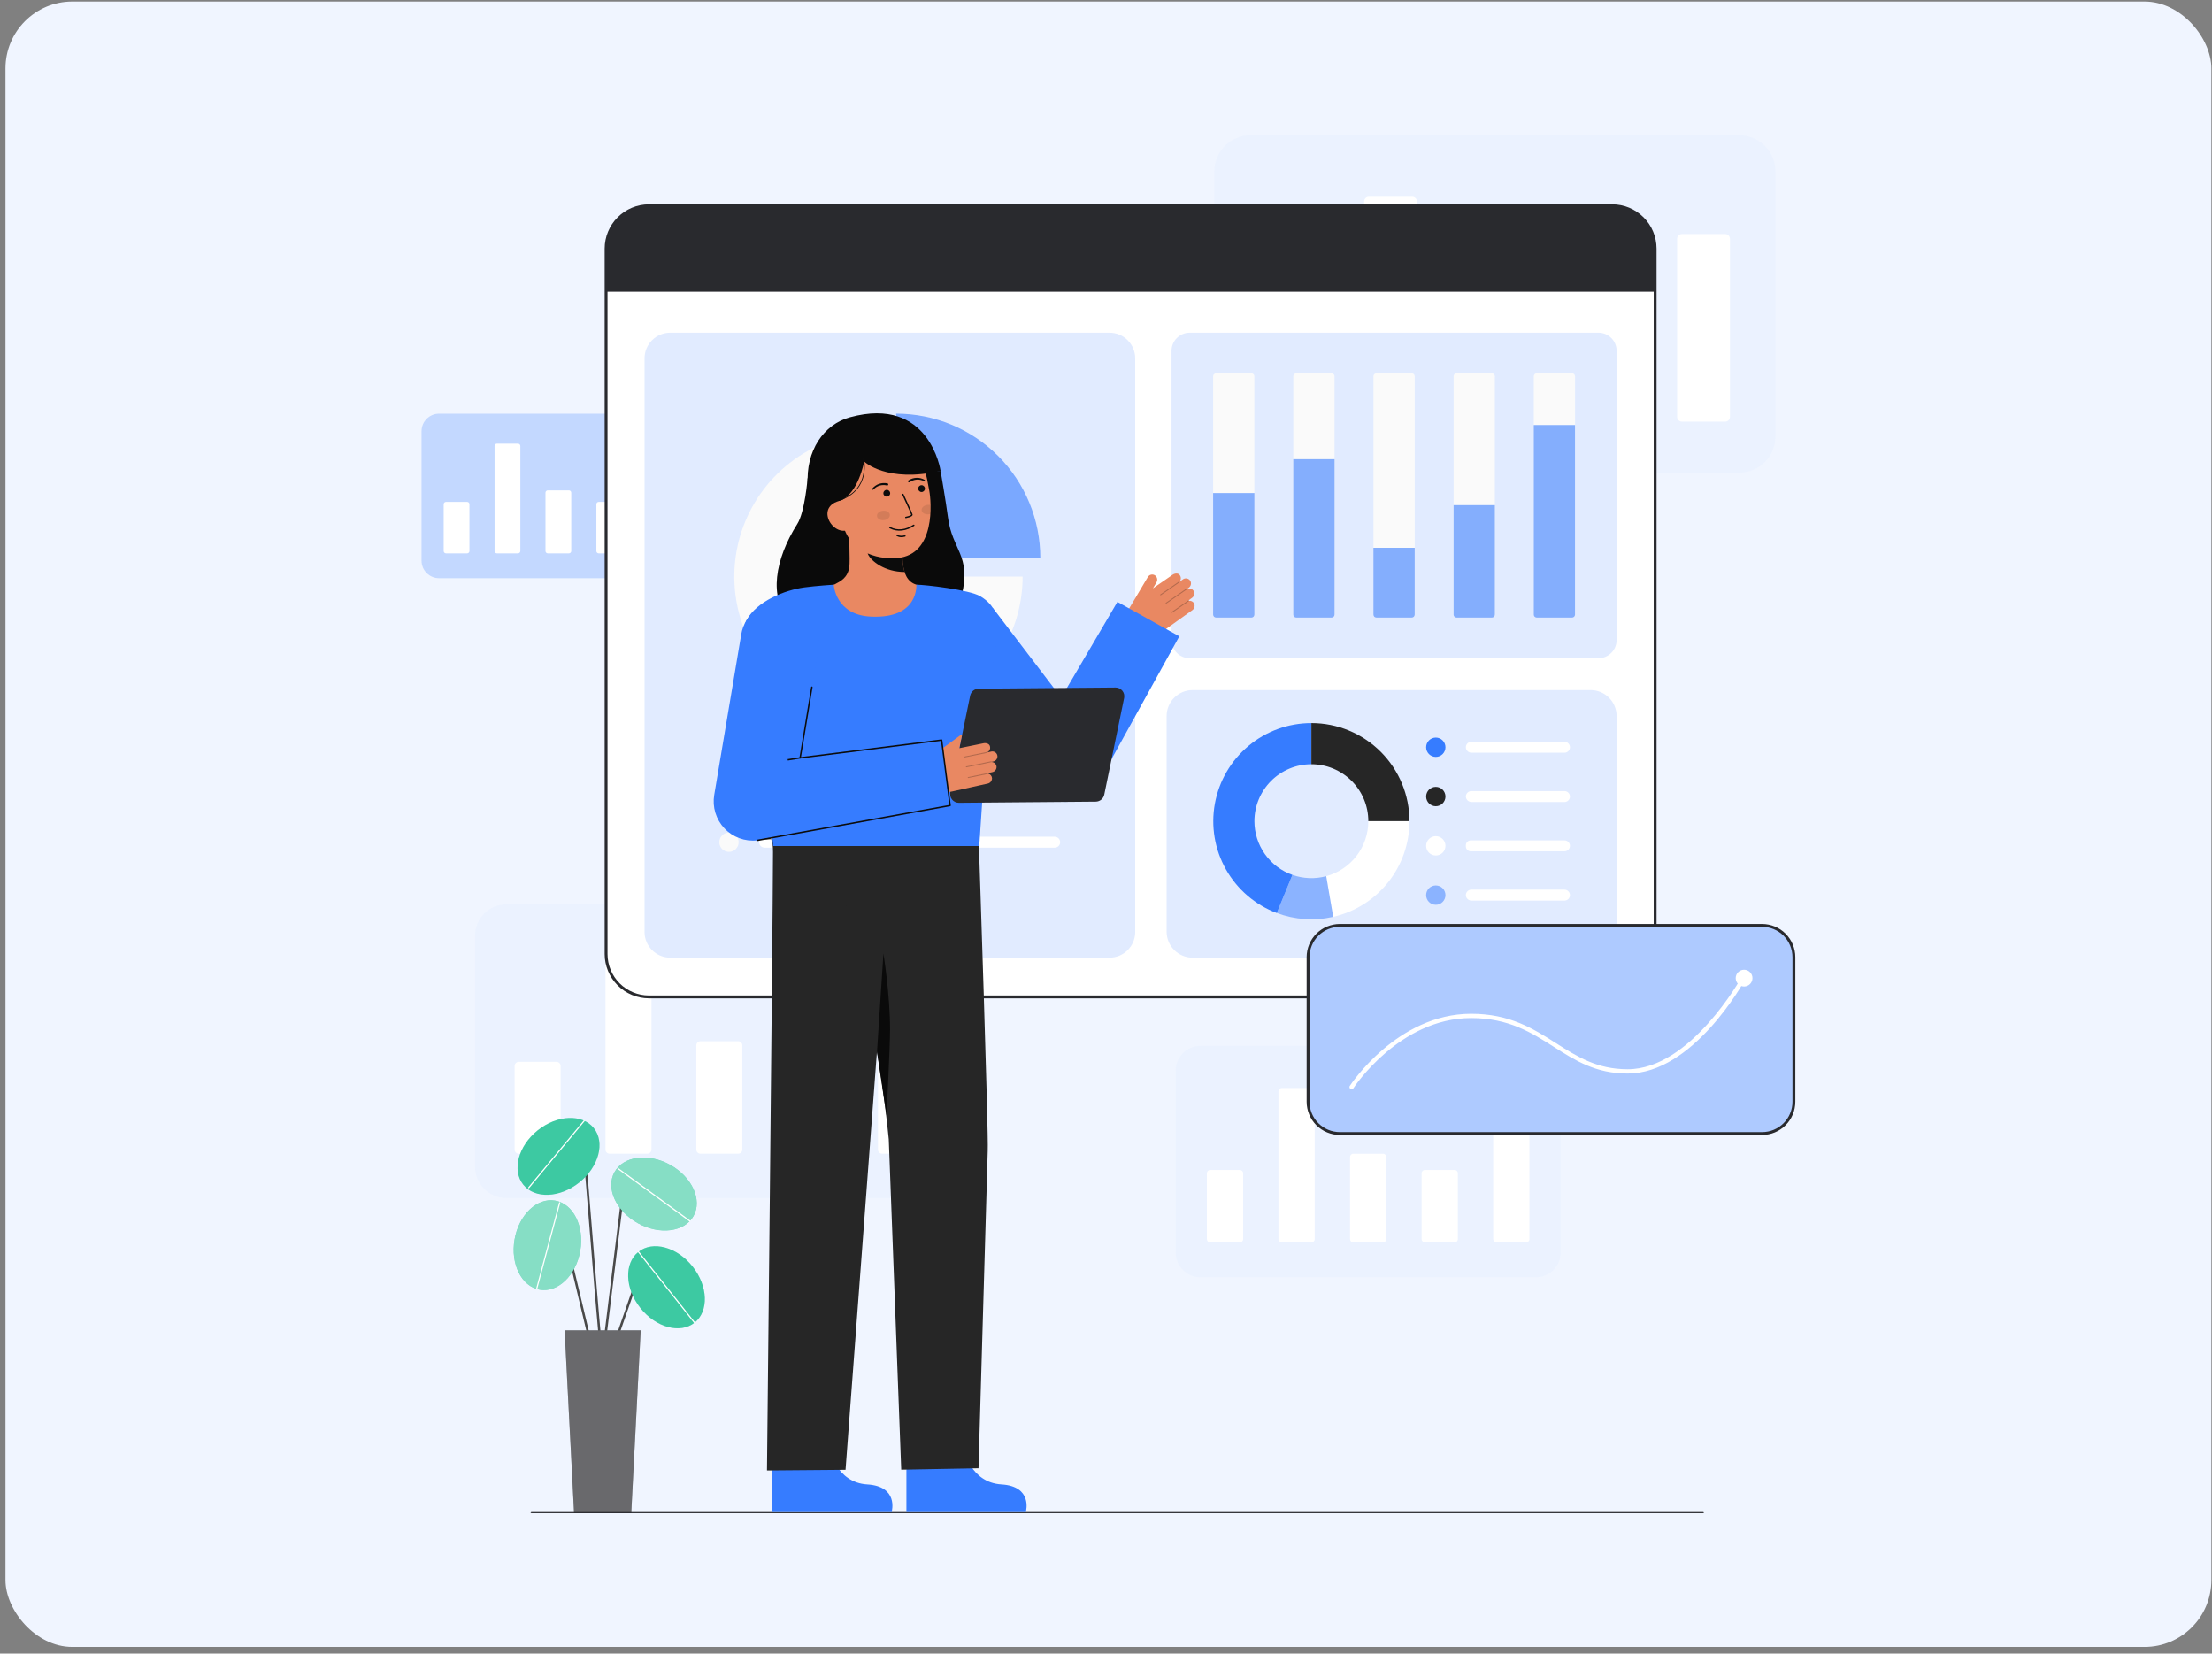 <svg width="289" height="216" viewBox="0 0 289 216" fill="none" xmlns="http://www.w3.org/2000/svg">
<rect x="0" y="0" width="289" height="216" fill="#808080" stroke="none"/>
<rect x="0.714" y="0.2" width="288.203" height="214.934" rx="8.733" fill="#F0F5FF"/>
<g clip-path="url(#clip0_338_2828)">
<path d="M200.665 136.62H156.839C155.055 136.62 153.608 138.066 153.608 139.851V163.617C153.608 165.402 155.055 166.848 156.839 166.848H200.665C202.449 166.848 203.896 165.402 203.896 163.617V139.851C203.896 138.066 202.449 136.62 200.665 136.62Z" fill="white"/>
<path opacity="0.1" d="M200.665 136.62H156.839C155.055 136.62 153.608 138.066 153.608 139.851V163.617C153.608 165.402 155.055 166.848 156.839 166.848H200.665C202.449 166.848 203.896 165.402 203.896 163.617V139.851C203.896 138.066 202.449 136.62 200.665 136.62Z" fill="#367CFF"/>
<path d="M190.044 152.828H186.163C185.927 152.828 185.735 153.02 185.735 153.256V161.857C185.735 162.093 185.927 162.285 186.163 162.285H190.044C190.28 162.285 190.471 162.093 190.471 161.857V153.256C190.471 153.02 190.28 152.828 190.044 152.828Z" fill="white"/>
<path d="M199.395 145.473H195.515C195.278 145.473 195.087 145.665 195.087 145.901V161.857C195.087 162.093 195.278 162.285 195.515 162.285H199.395C199.631 162.285 199.823 162.093 199.823 161.857V145.901C199.823 145.665 199.631 145.473 199.395 145.473Z" fill="white"/>
<path d="M161.989 152.828H158.108C157.872 152.828 157.681 153.02 157.681 153.256V161.857C157.681 162.093 157.872 162.285 158.108 162.285H161.989C162.225 162.285 162.417 162.093 162.417 161.857V153.256C162.417 153.02 162.225 152.828 161.989 152.828Z" fill="white"/>
<path d="M171.341 142.129H167.46C167.224 142.129 167.032 142.321 167.032 142.557V161.857C167.032 162.093 167.224 162.285 167.46 162.285H171.341C171.577 162.285 171.768 162.093 171.768 161.857V142.557C171.768 142.321 171.577 142.129 171.341 142.129Z" fill="white"/>
<path d="M180.692 150.708H176.812C176.575 150.708 176.384 150.9 176.384 151.136V161.857C176.384 162.093 176.575 162.285 176.812 162.285H180.692C180.928 162.285 181.12 162.093 181.12 161.857V151.136C181.12 150.9 180.928 150.708 180.692 150.708Z" fill="white"/>
<path d="M121.789 118.132H66.166C63.901 118.132 62.065 119.968 62.065 122.232V152.397C62.065 154.661 63.901 156.497 66.166 156.497H121.789C124.054 156.497 125.89 154.661 125.89 152.397V122.232C125.89 119.968 124.054 118.132 121.789 118.132Z" fill="white"/>
<path opacity="0.1" d="M121.789 118.132H66.166C63.901 118.132 62.065 119.968 62.065 122.232V152.397C62.065 154.661 63.901 156.497 66.166 156.497H121.789C124.054 156.497 125.89 154.661 125.89 152.397V122.232C125.89 119.968 124.054 118.132 121.789 118.132Z" fill="#367CFF"/>
<path d="M108.309 138.703H103.384C103.084 138.703 102.841 138.946 102.841 139.246V150.163C102.841 150.463 103.084 150.706 103.384 150.706H108.309C108.609 150.706 108.852 150.463 108.852 150.163V139.246C108.852 138.946 108.609 138.703 108.309 138.703Z" fill="white"/>
<path d="M120.178 129.369H115.253C114.953 129.369 114.71 129.612 114.71 129.912V150.163C114.71 150.463 114.953 150.706 115.253 150.706H120.178C120.478 150.706 120.721 150.463 120.721 150.163V129.912C120.721 129.612 120.478 129.369 120.178 129.369Z" fill="white"/>
<path d="M72.703 138.703H67.777C67.477 138.703 67.234 138.946 67.234 139.246V150.163C67.234 150.463 67.477 150.706 67.777 150.706H72.703C73.002 150.706 73.245 150.463 73.245 150.163V139.246C73.245 138.946 73.002 138.703 72.703 138.703Z" fill="white"/>
<path d="M84.572 125.124H79.646C79.347 125.124 79.103 125.367 79.103 125.667V150.163C79.103 150.463 79.347 150.706 79.646 150.706H84.572C84.871 150.706 85.115 150.463 85.115 150.163V125.667C85.115 125.367 84.871 125.124 84.572 125.124Z" fill="white"/>
<path d="M96.441 136.013H91.516C91.216 136.013 90.973 136.256 90.973 136.556V150.163C90.973 150.463 91.216 150.706 91.516 150.706H96.441C96.741 150.706 96.984 150.463 96.984 150.163V136.556C96.984 136.256 96.741 136.013 96.441 136.013Z" fill="white"/>
<path d="M227.247 17.667H163.365C160.764 17.667 158.655 19.776 158.655 22.376V57.02C158.655 59.621 160.764 61.73 163.365 61.73H227.247C229.848 61.73 231.957 59.621 231.957 57.02V22.376C231.957 19.776 229.848 17.667 227.247 17.667Z" fill="white"/>
<path opacity="0.1" d="M227.247 17.667H163.365C160.764 17.667 158.655 19.776 158.655 22.376V57.02C158.655 59.621 160.764 61.73 163.365 61.73H227.247C229.848 61.73 231.957 59.621 231.957 57.02V22.376C231.957 19.776 229.848 17.667 227.247 17.667Z" fill="#367CFF"/>
<path d="M211.766 41.293H206.11C205.765 41.293 205.486 41.572 205.486 41.917V54.455C205.486 54.799 205.765 55.078 206.11 55.078H211.766C212.111 55.078 212.39 54.799 212.39 54.455V41.917C212.39 41.572 212.111 41.293 211.766 41.293Z" fill="white"/>
<path d="M225.397 30.573H219.741C219.396 30.573 219.117 30.852 219.117 31.196V54.455C219.117 54.799 219.396 55.078 219.741 55.078H225.397C225.742 55.078 226.021 54.799 226.021 54.455V31.196C226.021 30.852 225.742 30.573 225.397 30.573Z" fill="white"/>
<path d="M170.872 41.293H165.215C164.871 41.293 164.592 41.572 164.592 41.917V54.455C164.592 54.799 164.871 55.078 165.215 55.078H170.872C171.216 55.078 171.495 54.799 171.495 54.455V41.917C171.495 41.572 171.216 41.293 170.872 41.293Z" fill="white"/>
<path d="M184.504 25.698H178.847C178.503 25.698 178.224 25.977 178.224 26.322V54.455C178.224 54.799 178.503 55.078 178.847 55.078H184.504C184.848 55.078 185.127 54.799 185.127 54.455V26.322C185.127 25.977 184.848 25.698 184.504 25.698Z" fill="white"/>
<path d="M198.135 38.203H192.478C192.134 38.203 191.854 38.483 191.854 38.827V54.454C191.854 54.799 192.134 55.078 192.478 55.078H198.135C198.479 55.078 198.758 54.799 198.758 54.454V38.827C198.758 38.483 198.479 38.203 198.135 38.203Z" fill="white"/>
<path d="M88.532 54.036H57.368C56.1 54.036 55.071 55.064 55.071 56.333V73.233C55.071 74.502 56.1 75.53 57.368 75.53H88.532C89.801 75.53 90.829 74.502 90.829 73.233V56.333C90.829 55.064 89.801 54.036 88.532 54.036Z" fill="white"/>
<path opacity="0.3" d="M88.532 54.036H57.368C56.1 54.036 55.071 55.064 55.071 56.333V73.233C55.071 74.502 56.1 75.53 57.368 75.53H88.532C89.801 75.53 90.829 74.502 90.829 73.233V56.333C90.829 55.064 89.801 54.036 88.532 54.036Z" fill="#367CFF"/>
<path d="M80.98 65.561H78.22C78.052 65.561 77.916 65.697 77.916 65.865V71.981C77.916 72.15 78.052 72.286 78.22 72.286H80.98C81.148 72.286 81.284 72.15 81.284 71.981V65.865C81.284 65.697 81.148 65.561 80.98 65.561Z" fill="white"/>
<path d="M87.629 60.331H84.87C84.702 60.331 84.565 60.467 84.565 60.635V71.981C84.565 72.149 84.702 72.285 84.87 72.285H87.629C87.797 72.285 87.933 72.149 87.933 71.981V60.635C87.933 60.467 87.797 60.331 87.629 60.331Z" fill="white"/>
<path d="M61.03 65.561H58.271C58.103 65.561 57.967 65.697 57.967 65.865V71.981C57.967 72.15 58.103 72.286 58.271 72.286H61.03C61.198 72.286 61.334 72.15 61.334 71.981V65.865C61.334 65.697 61.198 65.561 61.03 65.561Z" fill="white"/>
<path d="M67.68 57.953H64.92C64.752 57.953 64.616 58.089 64.616 58.257V71.981C64.616 72.149 64.752 72.285 64.92 72.285H67.68C67.848 72.285 67.984 72.149 67.984 71.981V58.257C67.984 58.089 67.848 57.953 67.68 57.953Z" fill="white"/>
<path d="M74.33 64.054H71.571C71.403 64.054 71.267 64.19 71.267 64.358V71.981C71.267 72.149 71.403 72.285 71.571 72.285H74.33C74.498 72.285 74.634 72.149 74.634 71.981V64.358C74.634 64.19 74.498 64.054 74.33 64.054Z" fill="white"/>
<path d="M84.782 130.223L210.648 130.223C213.739 130.223 216.245 127.717 216.245 124.626V32.472C216.245 29.381 213.739 26.876 210.648 26.876L84.782 26.876C81.691 26.876 79.185 29.381 79.185 32.472V124.626C79.185 127.717 81.691 130.223 84.782 130.223Z" fill="white"/>
<path d="M78.998 124.626V32.472C79 30.939 79.61 29.469 80.694 28.385C81.778 27.301 83.248 26.691 84.781 26.689H210.648C212.181 26.691 213.651 27.301 214.735 28.385C215.82 29.469 216.429 30.939 216.431 32.472V124.626C216.429 126.159 215.82 127.629 214.735 128.714C213.651 129.798 212.181 130.408 210.648 130.409H84.781C83.248 130.408 81.778 129.798 80.694 128.714C79.61 127.629 79 126.159 78.998 124.626ZM84.781 27.062C83.347 27.064 81.972 27.634 80.958 28.649C79.943 29.663 79.373 31.038 79.371 32.472V124.626C79.373 126.06 79.943 127.436 80.957 128.45C81.972 129.464 83.347 130.035 84.781 130.036H210.648C212.082 130.035 213.457 129.464 214.472 128.45C215.486 127.436 216.056 126.06 216.058 124.626V32.472C216.056 31.038 215.486 29.663 214.472 28.649C213.457 27.634 212.082 27.064 210.648 27.062H84.781Z" fill="#292A2E"/>
<path d="M79.185 32.472V38.103H216.244V32.472C216.244 30.988 215.654 29.564 214.605 28.515C213.555 27.465 212.131 26.875 210.647 26.875H84.781C83.297 26.875 81.873 27.465 80.824 28.515C79.774 29.564 79.185 30.988 79.185 32.472Z" fill="#292A2E"/>
<path d="M208.839 43.455H155.434C154.123 43.455 153.061 44.517 153.061 45.828V83.607C153.061 84.918 154.123 85.981 155.434 85.981H208.839C210.15 85.981 211.212 84.918 211.212 83.607V45.828C211.212 44.517 210.15 43.455 208.839 43.455Z" fill="white"/>
<path opacity="0.15" d="M208.839 43.455H155.434C154.123 43.455 153.061 44.517 153.061 45.828V83.607C153.061 84.918 154.123 85.981 155.434 85.981H208.839C210.15 85.981 211.212 84.918 211.212 83.607V45.828C211.212 44.517 210.15 43.455 208.839 43.455Z" fill="#367CFF"/>
<path d="M163.499 48.761H158.883C158.669 48.761 158.495 48.935 158.495 49.15V80.286C158.495 80.5 158.669 80.674 158.883 80.674H163.499C163.713 80.674 163.887 80.5 163.887 80.286V49.15C163.887 48.935 163.713 48.761 163.499 48.761Z" fill="#FAFAFA"/>
<path opacity="0.6" d="M158.495 64.404H163.887V80.286C163.887 80.389 163.846 80.488 163.773 80.56C163.7 80.633 163.601 80.674 163.498 80.674H158.883C158.78 80.674 158.682 80.633 158.609 80.56C158.536 80.488 158.495 80.389 158.495 80.286V64.404Z" fill="#367CFF"/>
<path d="M173.972 48.761H169.356C169.142 48.761 168.968 48.935 168.968 49.15V80.286C168.968 80.5 169.142 80.674 169.356 80.674H173.972C174.186 80.674 174.36 80.5 174.36 80.286V49.15C174.36 48.935 174.186 48.761 173.972 48.761Z" fill="#FAFAFA"/>
<path opacity="0.6" d="M168.968 59.981H174.359V80.286C174.359 80.389 174.318 80.487 174.246 80.56C174.173 80.633 174.074 80.674 173.971 80.674H169.356C169.253 80.674 169.154 80.633 169.081 80.56C169.009 80.487 168.968 80.389 168.968 80.286V59.981Z" fill="#367CFF"/>
<path d="M205.391 48.761H200.775C200.561 48.761 200.387 48.935 200.387 49.15V80.286C200.387 80.5 200.561 80.674 200.775 80.674H205.391C205.605 80.674 205.779 80.5 205.779 80.286V49.15C205.779 48.935 205.605 48.761 205.391 48.761Z" fill="#FAFAFA"/>
<path opacity="0.6" d="M200.387 55.519H205.778V80.286C205.778 80.389 205.737 80.488 205.664 80.561C205.592 80.633 205.493 80.674 205.39 80.674H200.775C200.672 80.674 200.573 80.633 200.501 80.561C200.428 80.488 200.387 80.389 200.387 80.286V55.519H200.387Z" fill="#367CFF"/>
<path d="M184.444 48.761H179.829C179.614 48.761 179.44 48.935 179.44 49.15V80.286C179.44 80.5 179.614 80.674 179.829 80.674H184.444C184.659 80.674 184.832 80.5 184.832 80.286V49.15C184.832 48.935 184.659 48.761 184.444 48.761Z" fill="#FAFAFA"/>
<path opacity="0.6" d="M179.44 71.558H184.832V80.286C184.832 80.389 184.791 80.488 184.718 80.561C184.645 80.633 184.547 80.674 184.444 80.674H179.829C179.726 80.674 179.627 80.633 179.554 80.561C179.481 80.488 179.44 80.389 179.44 80.286V71.558Z" fill="#367CFF"/>
<path d="M194.918 48.761H190.302C190.088 48.761 189.914 48.935 189.914 49.15V80.286C189.914 80.5 190.088 80.674 190.302 80.674H194.918C195.132 80.674 195.306 80.5 195.306 80.286V49.15C195.306 48.935 195.132 48.761 194.918 48.761Z" fill="#FAFAFA"/>
<path opacity="0.6" d="M189.913 65.982H195.305V80.286C195.305 80.389 195.264 80.487 195.191 80.56C195.118 80.633 195.019 80.674 194.916 80.674H190.302C190.251 80.674 190.2 80.664 190.153 80.644C190.106 80.625 190.063 80.596 190.027 80.56C189.991 80.524 189.963 80.481 189.943 80.434C189.924 80.387 189.914 80.337 189.914 80.286V65.982H189.913Z" fill="#367CFF"/>
<path opacity="0.15" d="M207.815 90.143H155.816C153.939 90.143 152.418 91.665 152.418 93.541V121.698C152.418 123.575 153.939 125.096 155.816 125.096H207.815C209.691 125.096 211.212 123.575 211.212 121.698V93.541C211.212 91.665 209.691 90.143 207.815 90.143Z" fill="#367CFF"/>
<path d="M187.588 98.874C188.286 98.874 188.851 98.308 188.851 97.611C188.851 96.913 188.286 96.348 187.588 96.348C186.891 96.348 186.325 96.913 186.325 97.611C186.325 98.308 186.891 98.874 187.588 98.874Z" fill="#367CFF"/>
<path d="M187.588 105.312C188.286 105.312 188.851 104.747 188.851 104.049C188.851 103.352 188.286 102.786 187.588 102.786C186.891 102.786 186.325 103.352 186.325 104.049C186.325 104.747 186.891 105.312 187.588 105.312Z" fill="#262626"/>
<path d="M187.588 111.751C188.286 111.751 188.851 111.185 188.851 110.488C188.851 109.79 188.286 109.225 187.588 109.225C186.891 109.225 186.325 109.79 186.325 110.488C186.325 111.185 186.891 111.751 187.588 111.751Z" fill="white"/>
<path opacity="0.5" d="M187.588 118.189C188.286 118.189 188.851 117.623 188.851 116.926C188.851 116.228 188.286 115.663 187.588 115.663C186.891 115.663 186.325 116.228 186.325 116.926C186.325 117.623 186.891 118.189 187.588 118.189Z" fill="#367CFF"/>
<path d="M205.115 97.611C205.115 97.8 205.04 97.982 204.906 98.116C204.772 98.25 204.59 98.325 204.4 98.325H192.261C192.092 98.328 191.927 98.273 191.794 98.169C191.661 98.065 191.567 97.919 191.529 97.754C191.508 97.65 191.51 97.543 191.535 97.44C191.561 97.337 191.609 97.241 191.676 97.159C191.743 97.077 191.828 97.01 191.923 96.965C192.019 96.919 192.124 96.896 192.23 96.896H204.4C204.494 96.896 204.587 96.914 204.674 96.95C204.761 96.986 204.839 97.039 204.906 97.105C204.972 97.172 205.025 97.25 205.061 97.337C205.097 97.424 205.115 97.517 205.115 97.611Z" fill="white"/>
<path d="M205.115 104.049C205.115 104.239 205.04 104.42 204.906 104.554C204.772 104.688 204.59 104.764 204.4 104.764H192.268C192.169 104.765 192.07 104.747 191.978 104.709C191.887 104.672 191.803 104.617 191.733 104.547C191.663 104.477 191.608 104.394 191.57 104.302C191.533 104.21 191.514 104.112 191.516 104.012C191.525 103.829 191.605 103.657 191.738 103.531C191.871 103.405 192.047 103.335 192.23 103.335H204.4C204.494 103.335 204.587 103.353 204.674 103.389C204.76 103.425 204.839 103.478 204.906 103.544C204.972 103.61 205.025 103.689 205.06 103.776C205.096 103.862 205.115 103.955 205.115 104.049Z" fill="white"/>
<path d="M205.115 110.488C205.115 110.677 205.04 110.859 204.906 110.993C204.772 111.127 204.59 111.202 204.4 111.202H192.156C191.986 111.202 191.823 111.135 191.703 111.014C191.582 110.894 191.515 110.731 191.515 110.56V110.415C191.515 110.245 191.582 110.082 191.703 109.961C191.823 109.841 191.986 109.773 192.156 109.773H204.4C204.494 109.773 204.587 109.792 204.674 109.828C204.761 109.864 204.839 109.916 204.906 109.982C204.972 110.049 205.025 110.128 205.061 110.214C205.096 110.301 205.115 110.394 205.115 110.488Z" fill="white"/>
<path d="M205.115 116.926C205.115 117.116 205.04 117.297 204.906 117.431C204.772 117.565 204.59 117.641 204.4 117.641H192.263C192.094 117.644 191.929 117.589 191.796 117.485C191.662 117.382 191.568 117.235 191.529 117.07C191.508 116.967 191.51 116.859 191.535 116.756C191.561 116.653 191.609 116.557 191.676 116.475C191.743 116.393 191.827 116.327 191.923 116.281C192.019 116.236 192.124 116.212 192.23 116.212H204.4C204.494 116.212 204.587 116.231 204.674 116.266C204.76 116.302 204.839 116.355 204.905 116.421C204.972 116.487 205.025 116.566 205.06 116.653C205.096 116.74 205.115 116.832 205.115 116.926Z" fill="white"/>
<path d="M163.89 107.268C163.891 108.808 164.369 110.31 165.258 111.566C166.147 112.823 167.404 113.773 168.856 114.286L166.814 119.265C164.006 118.207 161.659 116.197 160.18 113.586C158.702 110.974 158.186 107.927 158.724 104.975C159.261 102.023 160.818 99.353 163.122 97.43C165.425 95.507 168.331 94.454 171.332 94.453V99.829C169.358 99.829 167.466 100.612 166.07 102.008C164.675 103.403 163.891 105.295 163.89 107.268Z" fill="#367CFF"/>
<path d="M184.148 107.269H178.773C178.773 105.295 177.989 103.402 176.593 102.007C175.198 100.612 173.305 99.828 171.332 99.828V94.452C174.731 94.452 177.991 95.802 180.395 98.206C182.798 100.61 184.148 103.869 184.148 107.269Z" fill="#262626"/>
<path d="M184.148 107.269C184.147 110.173 183.161 112.991 181.351 115.261C179.54 117.532 177.012 119.12 174.181 119.767L173.271 114.453C174.85 114.027 176.244 113.092 177.239 111.793C178.233 110.494 178.772 108.904 178.772 107.269H184.148Z" fill="white"/>
<path opacity="0.5" d="M174.182 119.767C171.729 120.322 169.168 120.148 166.814 119.265L168.856 114.286C170.277 114.785 171.816 114.843 173.271 114.454L174.182 119.767Z" fill="#367CFF"/>
<path opacity="0.15" d="M144.958 43.455H87.568C85.713 43.455 84.21 44.958 84.21 46.813V121.738C84.21 123.592 85.713 125.096 87.568 125.096H144.958C146.812 125.096 148.316 123.592 148.316 121.738V46.813C148.316 44.958 146.812 43.455 144.958 43.455Z" fill="#367CFF"/>
<path d="M133.608 75.318C133.608 79.043 132.503 82.685 130.433 85.782C128.364 88.88 125.422 91.294 121.98 92.72C118.539 94.145 114.751 94.518 111.098 93.791C107.444 93.065 104.088 91.271 101.453 88.637C98.819 86.002 97.025 82.646 96.299 78.993C95.572 75.339 95.945 71.552 97.37 68.11C98.796 64.668 101.21 61.726 104.308 59.657C107.405 57.587 111.047 56.482 114.772 56.482V75.318H133.608Z" fill="#FAFAFA"/>
<path opacity="0.6" d="M135.917 72.871H117.082V54.035C122.077 54.036 126.868 56.02 130.4 59.553C133.932 63.085 135.917 67.876 135.917 72.871Z" fill="#367CFF"/>
<path opacity="0.6" d="M95.24 104.838C95.938 104.838 96.504 104.273 96.504 103.575C96.504 102.878 95.938 102.312 95.24 102.312C94.543 102.312 93.978 102.878 93.978 103.575C93.978 104.273 94.543 104.838 95.24 104.838Z" fill="#367CFF"/>
<path d="M95.24 111.277C95.938 111.277 96.504 110.711 96.504 110.014C96.504 109.316 95.938 108.751 95.24 108.751C94.543 108.751 93.978 109.316 93.978 110.014C93.978 110.711 94.543 111.277 95.24 111.277Z" fill="#FAFAFA"/>
<path opacity="0.6" d="M138.512 103.576C138.512 103.765 138.437 103.947 138.303 104.081C138.169 104.215 137.987 104.29 137.797 104.29H99.913C99.744 104.293 99.579 104.238 99.446 104.134C99.313 104.03 99.219 103.884 99.181 103.719C99.16 103.615 99.162 103.508 99.188 103.405C99.213 103.302 99.261 103.206 99.328 103.124C99.396 103.042 99.48 102.975 99.576 102.93C99.672 102.885 99.777 102.861 99.883 102.861H137.797C137.891 102.861 137.984 102.88 138.071 102.915C138.158 102.951 138.236 103.004 138.303 103.07C138.369 103.137 138.422 103.216 138.458 103.302C138.493 103.389 138.512 103.482 138.512 103.576Z" fill="#367CFF"/>
<path d="M138.512 110.013C138.512 110.203 138.437 110.385 138.303 110.519C138.169 110.653 137.987 110.728 137.797 110.728H99.92C99.821 110.729 99.723 110.711 99.631 110.674C99.539 110.636 99.456 110.581 99.385 110.511C99.315 110.441 99.26 110.358 99.223 110.266C99.185 110.174 99.167 110.076 99.168 109.977C99.178 109.794 99.257 109.621 99.39 109.495C99.523 109.369 99.699 109.299 99.882 109.299H137.797C137.891 109.299 137.984 109.317 138.071 109.353C138.157 109.389 138.236 109.442 138.303 109.508C138.369 109.574 138.422 109.653 138.457 109.74C138.493 109.827 138.512 109.92 138.512 110.013Z" fill="white"/>
<path d="M78.737 177.556C78.717 177.556 78.697 177.552 78.678 177.544C78.66 177.537 78.643 177.525 78.629 177.511C78.413 177.295 78.061 173.331 77.112 161.528C76.724 156.699 76.357 152.137 76.09 149.365C76.071 149.167 75.994 149.144 75.968 149.136C75.602 149.026 74.488 149.904 73.867 150.673C73.854 150.689 73.838 150.702 73.82 150.711C73.803 150.721 73.783 150.727 73.763 150.729C73.743 150.731 73.723 150.73 73.704 150.724C73.684 150.718 73.666 150.709 73.651 150.696C73.635 150.683 73.622 150.668 73.612 150.65C73.603 150.632 73.597 150.613 73.595 150.593C73.593 150.573 73.594 150.553 73.6 150.533C73.606 150.514 73.615 150.496 73.628 150.48C74.038 149.972 75.379 148.639 76.057 148.842C76.159 148.877 76.246 148.944 76.307 149.033C76.368 149.122 76.399 149.228 76.395 149.335C76.663 152.11 77.029 156.673 77.418 161.503C77.994 168.676 78.647 176.801 78.862 177.313C78.878 177.336 78.888 177.363 78.89 177.391C78.892 177.419 78.886 177.447 78.873 177.472C78.86 177.497 78.841 177.518 78.817 177.533C78.793 177.548 78.765 177.555 78.737 177.556V177.556Z" fill="#494949"/>
<path d="M75.696 154.452C78.241 152.412 79.084 149.237 77.58 147.36C76.075 145.484 72.793 145.616 70.248 147.656C67.704 149.696 66.86 152.871 68.364 154.747C69.869 156.624 73.151 156.492 75.696 154.452Z" fill="#0CBC8B"/>
<path opacity="0.2" d="M75.696 154.452C78.241 152.412 79.084 149.237 77.58 147.36C76.075 145.484 72.793 145.616 70.248 147.656C67.704 149.696 66.86 152.871 68.364 154.747C69.869 156.624 73.151 156.492 75.696 154.452Z" fill="white"/>
<path d="M69.078 155.224C69.063 155.224 69.049 155.22 69.037 155.212C69.024 155.205 69.014 155.193 69.008 155.18C69.002 155.167 69 155.152 69.002 155.138C69.003 155.124 69.009 155.11 69.019 155.099L76.271 146.353C76.284 146.337 76.303 146.328 76.323 146.326C76.343 146.324 76.363 146.33 76.379 146.343C76.395 146.356 76.404 146.375 76.406 146.395C76.408 146.415 76.402 146.435 76.389 146.451L69.137 155.197C69.129 155.205 69.12 155.212 69.11 155.217C69.1 155.222 69.089 155.224 69.078 155.224Z" fill="white"/>
<path d="M80.319 175.681C80.295 175.681 80.271 175.675 80.249 175.664C80.227 175.653 80.209 175.636 80.194 175.616C80.18 175.596 80.171 175.573 80.168 175.549C80.164 175.525 80.166 175.5 80.174 175.477L82.898 167.643C82.978 167.413 83.115 167.206 83.296 167.042C83.476 166.879 83.695 166.763 83.932 166.706C84.169 166.648 84.417 166.652 84.652 166.715C84.887 166.778 85.103 166.9 85.279 167.068L86.72 168.444C86.748 168.472 86.765 168.511 86.765 168.551C86.766 168.591 86.75 168.63 86.723 168.659C86.695 168.688 86.657 168.705 86.617 168.706C86.576 168.707 86.537 168.693 86.508 168.666L85.068 167.29C84.928 167.157 84.758 167.061 84.572 167.011C84.386 166.961 84.191 166.958 84.004 167.004C83.817 167.049 83.644 167.14 83.501 167.27C83.359 167.399 83.251 167.562 83.188 167.744L80.464 175.579C80.453 175.609 80.434 175.635 80.408 175.653C80.382 175.671 80.351 175.681 80.319 175.681Z" fill="#494949"/>
<path d="M90.743 172.781C92.629 171.289 92.517 168.005 90.493 165.448C88.468 162.891 85.299 162.028 83.413 163.521C81.527 165.014 81.639 168.297 83.663 170.854C85.687 173.411 88.857 174.274 90.743 172.781Z" fill="#0CBC8B"/>
<path d="M77.499 177.056C77.465 177.056 77.431 177.045 77.404 177.023C77.377 177.002 77.358 176.972 77.35 176.939L72.78 157.824C72.748 157.693 72.682 157.574 72.587 157.479C72.493 157.384 72.374 157.317 72.244 157.285C72.114 157.254 71.977 157.258 71.85 157.299C71.722 157.34 71.608 157.415 71.52 157.516L70.111 159.145C70.098 159.161 70.082 159.174 70.064 159.183C70.046 159.193 70.026 159.199 70.005 159.201C69.985 159.202 69.964 159.2 69.945 159.194C69.925 159.187 69.907 159.177 69.892 159.164C69.876 159.15 69.864 159.134 69.855 159.116C69.846 159.097 69.84 159.077 69.839 159.057C69.838 159.036 69.841 159.016 69.848 158.997C69.855 158.977 69.865 158.959 69.879 158.944L71.288 157.316C71.413 157.172 71.575 157.065 71.756 157.007C71.938 156.949 72.132 156.943 72.316 156.988C72.501 157.033 72.67 157.128 72.805 157.263C72.939 157.398 73.034 157.567 73.078 157.752L77.648 176.867C77.653 176.887 77.654 176.907 77.651 176.927C77.648 176.947 77.641 176.966 77.63 176.983C77.62 177 77.606 177.015 77.589 177.027C77.573 177.039 77.555 177.047 77.535 177.052C77.523 177.055 77.511 177.056 77.499 177.056Z" fill="#494949"/>
<path d="M75.812 163.392C76.368 160.179 74.897 157.241 72.527 156.831C70.157 156.422 67.786 158.695 67.23 161.908C66.674 165.122 68.145 168.059 70.515 168.469C72.885 168.879 75.257 166.606 75.812 163.392Z" fill="#0CBC8B"/>
<path d="M78.737 177.556C78.731 177.556 78.725 177.556 78.719 177.555C78.678 177.55 78.642 177.529 78.617 177.497C78.591 177.465 78.58 177.424 78.585 177.384L81.504 153.682C81.536 153.424 81.642 153.18 81.809 152.981C81.976 152.781 82.197 152.634 82.445 152.557C82.694 152.48 82.959 152.476 83.209 152.547C83.46 152.617 83.685 152.758 83.857 152.953L87.194 156.732C87.207 156.747 87.217 156.765 87.224 156.784C87.23 156.803 87.233 156.823 87.232 156.843C87.231 156.863 87.225 156.883 87.217 156.901C87.208 156.919 87.195 156.935 87.18 156.949C87.165 156.962 87.148 156.972 87.129 156.979C87.11 156.985 87.09 156.988 87.069 156.987C87.049 156.986 87.03 156.98 87.011 156.972C86.993 156.963 86.977 156.95 86.964 156.935L83.627 153.156C83.494 153.005 83.32 152.896 83.127 152.842C82.933 152.788 82.728 152.791 82.536 152.85C82.344 152.909 82.173 153.023 82.044 153.177C81.915 153.332 81.833 153.52 81.809 153.719L78.889 177.421C78.885 177.458 78.867 177.493 78.839 177.517C78.811 177.542 78.775 177.556 78.737 177.556Z" fill="#494949"/>
<path d="M90.615 158.832C91.78 156.728 90.41 153.742 87.556 152.163C84.702 150.584 81.445 151.011 80.281 153.116C79.117 155.22 80.486 158.206 83.34 159.785C86.194 161.363 89.451 160.937 90.615 158.832Z" fill="#0CBC8B"/>
<path opacity="0.2" d="M90.743 172.781C92.629 171.289 92.517 168.005 90.493 165.448C88.468 162.891 85.299 162.028 83.413 163.521C81.527 165.014 81.639 168.297 83.663 170.854C85.687 173.411 88.857 174.274 90.743 172.781Z" fill="white"/>
<path opacity="0.5" d="M75.812 163.392C76.368 160.179 74.897 157.241 72.527 156.831C70.157 156.422 67.786 158.695 67.23 161.908C66.674 165.122 68.145 168.059 70.515 168.469C72.885 168.879 75.257 166.606 75.812 163.392Z" fill="white"/>
<path opacity="0.5" d="M90.615 158.832C91.78 156.728 90.41 153.742 87.556 152.163C84.702 150.584 81.445 151.011 80.281 153.116C79.117 155.22 80.486 158.206 83.34 159.785C86.194 161.363 89.451 160.937 90.615 158.832Z" fill="white"/>
<path d="M82.471 197.667H75.003L73.766 173.774H83.708L82.471 197.667Z" fill="#292A2E"/>
<path opacity="0.3" d="M82.471 197.667H75.003L73.766 173.774H83.708L82.471 197.667Z" fill="white"/>
<path d="M90.744 172.857C90.732 172.857 90.721 172.855 90.71 172.85C90.7 172.845 90.691 172.837 90.684 172.828L83.353 163.568C83.347 163.56 83.343 163.551 83.34 163.541C83.337 163.532 83.336 163.521 83.337 163.511C83.339 163.501 83.342 163.492 83.347 163.483C83.352 163.474 83.358 163.466 83.366 163.46C83.374 163.454 83.383 163.449 83.393 163.446C83.402 163.444 83.412 163.443 83.422 163.444C83.432 163.445 83.442 163.448 83.451 163.453C83.46 163.458 83.467 163.465 83.474 163.473L90.804 172.733C90.817 172.749 90.822 172.769 90.82 172.79C90.817 172.81 90.807 172.828 90.791 172.841C90.778 172.852 90.761 172.857 90.744 172.857Z" fill="white"/>
<path d="M90.128 159.574C90.112 159.574 90.096 159.569 90.083 159.56L80.703 152.71C80.695 152.705 80.688 152.697 80.682 152.688C80.677 152.68 80.673 152.67 80.671 152.66C80.669 152.65 80.67 152.64 80.672 152.63C80.674 152.62 80.679 152.61 80.685 152.602C80.691 152.594 80.698 152.587 80.707 152.581C80.716 152.576 80.726 152.573 80.736 152.571C80.746 152.57 80.756 152.57 80.766 152.573C80.776 152.576 80.785 152.58 80.793 152.586L90.174 159.436C90.187 159.445 90.197 159.459 90.201 159.474C90.206 159.489 90.206 159.506 90.201 159.521C90.196 159.537 90.186 159.55 90.173 159.56C90.16 159.569 90.144 159.574 90.128 159.574Z" fill="white"/>
<path d="M70.135 168.369C70.129 168.369 70.122 168.368 70.115 168.366C70.096 168.361 70.079 168.348 70.069 168.331C70.059 168.313 70.056 168.292 70.061 168.273L73.047 157.085C73.052 157.066 73.065 157.049 73.083 157.039C73.1 157.029 73.121 157.026 73.14 157.031C73.16 157.036 73.177 157.049 73.187 157.066C73.197 157.084 73.2 157.105 73.195 157.124L70.209 168.312C70.205 168.328 70.195 168.343 70.182 168.353C70.168 168.363 70.152 168.369 70.135 168.369Z" fill="white"/>
<path d="M222.499 197.667H69.445C69.41 197.667 69.377 197.653 69.353 197.629C69.328 197.604 69.314 197.571 69.314 197.536C69.314 197.502 69.328 197.468 69.353 197.444C69.377 197.42 69.41 197.406 69.445 197.406H222.499C222.533 197.406 222.566 197.42 222.591 197.444C222.615 197.468 222.629 197.502 222.629 197.536C222.629 197.571 222.615 197.604 222.591 197.629C222.566 197.653 222.533 197.667 222.499 197.667Z" fill="#292A2E"/>
<path d="M108.384 189.296C108.384 189.296 109.226 193.662 113.313 193.906C117.401 194.15 116.515 197.406 116.515 197.406H100.894V189.6L108.384 189.296Z" fill="#367CFF"/>
<path d="M99.835 109.65C99.835 109.65 101.003 108.337 100.993 111.314C100.954 122.42 100.205 192.082 100.205 192.082L110.47 191.996L116.689 109.198L99.835 109.65Z" fill="#262626"/>
<path d="M125.913 189.296C125.913 189.296 126.755 193.662 130.843 193.905C134.931 194.148 134.045 197.405 134.045 197.405H118.423V189.6L125.913 189.296Z" fill="#367CFF"/>
<path d="M127.898 110.512C127.898 110.512 129.181 148.468 129.048 150.323L127.842 191.794L117.746 191.981L116.118 148.822C116.118 148.822 115.051 136.917 112.174 125.862C110.703 120.188 109.817 114.379 109.531 108.524L127.898 110.512Z" fill="#262626"/>
<path d="M114.58 137.423L115.422 124.549C115.422 124.549 116.287 129.901 116.287 134.514C116.287 136.769 115.822 145.696 115.822 145.696L114.58 137.423Z" fill="#0A0A0A"/>
<path d="M99.723 109.648L99.689 109.65C99.689 109.65 99.714 109.003 99.723 109.648Z" fill="#333333"/>
<path d="M99.765 109.648L99.731 109.65C99.731 109.65 99.756 109.003 99.765 109.648Z" fill="#333333"/>
<path d="M156.017 78.841C155.955 78.718 155.856 78.618 155.735 78.554C155.614 78.49 155.476 78.465 155.34 78.483C155.341 78.47 155.338 78.458 155.332 78.448C155.326 78.44 155.318 78.433 155.308 78.429C155.298 78.425 155.288 78.424 155.278 78.426L155.737 78.097C155.874 78.002 155.973 77.862 156.015 77.701C156.057 77.54 156.039 77.369 155.964 77.22C155.886 77.075 155.757 76.964 155.602 76.909C155.446 76.855 155.276 76.859 155.125 76.923C155.126 76.916 155.121 76.91 155.121 76.904L155.309 76.769C155.438 76.68 155.532 76.549 155.576 76.398C155.62 76.248 155.61 76.087 155.548 75.942C155.508 75.853 155.448 75.773 155.373 75.71C155.298 75.646 155.21 75.6 155.115 75.574C155.02 75.549 154.921 75.544 154.824 75.562C154.727 75.579 154.635 75.618 154.555 75.675L154.12 75.987C154.119 75.985 154.12 75.982 154.119 75.98C154.117 75.977 154.112 75.976 154.11 75.974C154.21 75.861 154.268 75.718 154.276 75.568C154.284 75.418 154.241 75.269 154.153 75.147C153.948 74.816 153.474 74.884 153.192 75.085L150.63 76.855L151.088 76.084C151.18 75.936 151.213 75.758 151.179 75.587C151.145 75.415 151.047 75.263 150.906 75.161C150.831 75.111 150.746 75.076 150.658 75.06C150.569 75.043 150.478 75.045 150.39 75.065C150.302 75.085 150.219 75.123 150.146 75.176C150.073 75.229 150.012 75.296 149.966 75.374L147.466 79.583C147.172 80.077 147.083 80.665 147.217 81.224C147.351 81.782 147.697 82.267 148.182 82.574C148.745 82.93 149.401 83.111 150.067 83.091C150.733 83.072 151.378 82.855 151.92 82.467L155.788 79.694C155.917 79.598 156.009 79.462 156.051 79.307C156.092 79.152 156.08 78.988 156.017 78.841Z" fill="#E98862"/>
<g opacity="0.25">
<path d="M151.585 77.736C151.594 77.749 151.608 77.758 151.624 77.76C151.64 77.763 151.656 77.76 151.669 77.75L154.104 76.064C154.11 76.06 154.116 76.054 154.12 76.047C154.125 76.041 154.127 76.033 154.129 76.025C154.13 76.017 154.13 76.009 154.129 76.001C154.127 75.993 154.124 75.986 154.119 75.979C154.114 75.973 154.109 75.967 154.102 75.963C154.095 75.958 154.088 75.955 154.08 75.954C154.072 75.952 154.064 75.953 154.056 75.954C154.048 75.956 154.04 75.959 154.034 75.964L151.6 77.65C151.586 77.659 151.577 77.673 151.574 77.689C151.571 77.705 151.575 77.722 151.584 77.735L151.585 77.736Z" fill="#0C0C0C"/>
</g>
<g opacity="0.25">
<path d="M152.299 78.83C152.308 78.843 152.322 78.852 152.338 78.855C152.354 78.857 152.37 78.854 152.383 78.844L155.1 76.963C155.113 76.954 155.122 76.939 155.125 76.924C155.128 76.908 155.124 76.891 155.115 76.878C155.106 76.865 155.091 76.856 155.076 76.853C155.06 76.85 155.043 76.854 155.03 76.862L152.313 78.744C152.3 78.753 152.291 78.767 152.288 78.783C152.285 78.799 152.289 78.816 152.298 78.829L152.299 78.83Z" fill="#0C0C0C"/>
</g>
<g opacity="0.25">
<path d="M153.066 80.019C153.075 80.032 153.089 80.041 153.105 80.044C153.121 80.046 153.137 80.043 153.15 80.034L155.317 78.533C155.33 78.524 155.339 78.51 155.342 78.494C155.345 78.478 155.342 78.461 155.332 78.448C155.323 78.434 155.309 78.425 155.293 78.422C155.277 78.419 155.26 78.423 155.247 78.432L153.08 79.933C153.067 79.942 153.058 79.957 153.055 79.973C153.052 79.989 153.055 80.005 153.065 80.018L153.066 80.019Z" fill="#0C0C0C"/>
</g>
<path d="M145.99 78.624L138.648 91.129L129.689 79.378L122.248 86.086L134.954 102.542L135.038 102.659C135.546 103.356 136.224 103.911 137.006 104.274C137.789 104.636 138.651 104.793 139.512 104.73C140.372 104.667 141.202 104.386 141.923 103.914C142.645 103.441 143.234 102.793 143.636 102.03L154.077 83.122L145.99 78.624Z" fill="#367CFF"/>
<path d="M137.928 92.633C137.912 92.633 137.897 92.629 137.883 92.621C137.869 92.614 137.857 92.602 137.849 92.589C137.84 92.575 137.836 92.559 137.835 92.543C137.834 92.527 137.838 92.511 137.845 92.497L138.565 91.087C138.576 91.065 138.596 91.048 138.62 91.04C138.643 91.033 138.669 91.035 138.691 91.046C138.713 91.058 138.729 91.077 138.737 91.101C138.745 91.124 138.742 91.15 138.731 91.172L138.011 92.582C138.004 92.597 137.992 92.61 137.977 92.619C137.962 92.628 137.946 92.633 137.928 92.633Z" fill="#0C0C0C"/>
<path d="M129.171 91.058L128.947 95.008L129.134 95.018L129.358 91.069L129.171 91.058Z" fill="#0C0C0C"/>
<path d="M105.512 62.473C105.512 62.473 105.168 66.87 104.16 68.454C101.257 73.017 100.372 78.177 103.194 80.911C106.016 83.645 124.218 83.894 125.669 77.697C126.89 72.48 124.405 71.889 123.849 67.567C123.597 65.611 122.89 61.509 122.89 61.509" fill="#0A0A0A"/>
<path d="M121.035 76.706C121.004 76.702 120.655 82.488 113.933 81.984C109.28 81.635 107.621 76.698 107.515 76.698C108.016 76.592 108.861 76.437 109.084 76.317C109.817 75.924 110.723 75.514 110.959 74.091C111.096 73.27 110.865 69.076 110.936 68.246L118.078 69.84C117.978 71.593 117.28 75.655 119.728 76.374C120.135 76.493 120.574 76.602 121.035 76.706Z" fill="#E98862"/>
<path d="M118.178 74.714C118.066 74.353 117.994 73.982 117.963 73.605C117.885 72.747 117.9 71.882 118.01 71.027C116.558 70.831 115.191 70.232 114.062 69.297C113.93 69.787 113.2 71.928 113.402 72.393C113.784 73.273 115.578 74.714 118.178 74.714Z" fill="#0C0C0C"/>
<path d="M117.232 72.893C114.413 73.133 110.783 71.964 110.072 68.206L109.43 64.814C108.718 61.056 110.116 57.635 113.655 56.966C117.194 56.296 120.415 58.842 121.127 62.601L121.411 64.102C121.684 65.544 122.262 72.465 117.232 72.893Z" fill="#E98862"/>
<path d="M120.402 64.266C120.647 64.266 120.845 64.067 120.845 63.822C120.845 63.577 120.647 63.378 120.402 63.378C120.157 63.378 119.958 63.577 119.958 63.822C119.958 64.067 120.157 64.266 120.402 64.266Z" fill="#0C0C0C"/>
<path d="M115.858 64.873C116.103 64.873 116.301 64.674 116.301 64.429C116.301 64.184 116.103 63.986 115.858 63.986C115.613 63.986 115.414 64.184 115.414 64.429C115.414 64.674 115.613 64.873 115.858 64.873Z" fill="#0C0C0C"/>
<path d="M118.351 67.683L118.358 67.681C118.501 67.653 118.643 67.617 118.783 67.573C118.991 67.506 119.263 67.396 119.228 67.208C119.187 66.994 118.163 64.794 118.047 64.544C118.042 64.533 118.035 64.523 118.026 64.515C118.017 64.507 118.007 64.501 117.995 64.496C117.984 64.492 117.972 64.49 117.96 64.491C117.948 64.491 117.936 64.494 117.926 64.499C117.915 64.504 117.905 64.511 117.897 64.52C117.889 64.529 117.882 64.54 117.878 64.551C117.874 64.562 117.873 64.574 117.873 64.586C117.874 64.598 117.877 64.61 117.882 64.621C118.319 65.558 119.022 67.097 119.049 67.242C119.026 67.308 118.68 67.435 118.324 67.503C118.301 67.507 118.28 67.52 118.266 67.539C118.252 67.558 118.247 67.582 118.25 67.606C118.254 67.629 118.266 67.65 118.285 67.665C118.304 67.679 118.328 67.685 118.351 67.682V67.683Z" fill="#0C0C0C"/>
<path d="M117.827 69.304C118.405 69.229 118.956 69.02 119.438 68.692C119.458 68.679 119.472 68.659 119.477 68.635C119.482 68.612 119.477 68.587 119.464 68.567C119.451 68.547 119.43 68.532 119.407 68.528C119.383 68.522 119.359 68.527 119.338 68.54C118.297 69.219 117.261 69.329 116.345 68.857C116.326 68.847 116.307 68.838 116.288 68.83C116.265 68.822 116.24 68.823 116.218 68.833C116.196 68.844 116.18 68.862 116.171 68.885C116.163 68.907 116.164 68.933 116.175 68.954C116.185 68.976 116.203 68.993 116.226 69.001C116.233 69.004 116.245 69.011 116.262 69.02C116.744 69.268 117.289 69.367 117.827 69.304Z" fill="#0C0C0C"/>
<path d="M106.598 65.996L109.77 65.415C112.173 64.442 112.899 60.283 112.899 60.283C112.899 60.283 115.818 63.128 122.89 61.51C122.89 61.51 121.472 51.647 111.024 54.514C107.655 55.439 105.237 58.834 105.538 63.371C105.749 66.552 106.598 65.996 106.598 65.996Z" fill="#0A0A0A"/>
<path d="M110.508 69.309C109.433 69.513 108.343 68.527 108.139 67.452C107.934 66.376 108.695 65.618 109.77 65.415L110.461 66.03L111.432 69.134L110.508 69.309Z" fill="#E98862"/>
<path d="M118.695 62.745C119.008 62.543 119.371 62.428 119.744 62.414C119.928 62.406 120.111 62.425 120.289 62.472C120.466 62.517 120.635 62.584 120.795 62.672C120.817 62.683 120.834 62.703 120.843 62.726C120.851 62.75 120.849 62.776 120.838 62.798C120.827 62.821 120.808 62.838 120.784 62.847C120.761 62.855 120.735 62.854 120.712 62.843L120.706 62.84C120.558 62.767 120.402 62.714 120.242 62.68C120.083 62.646 119.92 62.637 119.758 62.651C119.437 62.678 119.129 62.789 118.865 62.974L118.857 62.98C118.841 62.991 118.824 62.999 118.806 63.004C118.788 63.008 118.769 63.009 118.75 63.006C118.732 63.003 118.714 62.996 118.698 62.986C118.682 62.977 118.668 62.964 118.657 62.949C118.646 62.934 118.638 62.916 118.634 62.898C118.629 62.88 118.629 62.861 118.632 62.843C118.635 62.824 118.641 62.806 118.651 62.79C118.661 62.774 118.674 62.76 118.689 62.749L118.695 62.745Z" fill="#0C0C0C"/>
<path d="M115.865 63.411C115.553 63.335 115.225 63.342 114.916 63.433C114.76 63.478 114.612 63.546 114.476 63.635C114.338 63.725 114.212 63.831 114.101 63.952L114.096 63.957C114.078 63.975 114.055 63.985 114.03 63.985C114.006 63.986 113.982 63.976 113.964 63.96C113.946 63.943 113.935 63.92 113.934 63.895C113.932 63.87 113.941 63.846 113.957 63.828C114.074 63.688 114.208 63.564 114.356 63.459C114.505 63.351 114.669 63.266 114.844 63.208C115.197 63.086 115.576 63.062 115.942 63.138C115.979 63.145 116.011 63.168 116.032 63.2C116.053 63.232 116.06 63.27 116.052 63.307C116.044 63.344 116.021 63.377 115.99 63.398C115.958 63.418 115.919 63.425 115.882 63.417L115.876 63.416L115.865 63.411Z" fill="#0C0C0C"/>
<path d="M117.95 70.158C118.054 70.146 118.158 70.125 118.259 70.096C118.282 70.089 118.302 70.073 118.313 70.052C118.325 70.031 118.328 70.006 118.321 69.983C118.314 69.96 118.299 69.94 118.278 69.929C118.257 69.917 118.232 69.914 118.209 69.921C117.6 70.096 117.254 69.865 117.24 69.854C117.22 69.84 117.196 69.835 117.172 69.839C117.148 69.843 117.127 69.857 117.113 69.876C117.099 69.896 117.094 69.921 117.098 69.944C117.102 69.968 117.116 69.989 117.136 70.003C117.381 70.147 117.669 70.202 117.95 70.158Z" fill="#0C0C0C"/>
<path d="M109.778 65.374L109.746 65.287C113.765 63.844 112.782 59.899 112.772 59.86L112.862 59.836C112.873 59.876 113.878 63.902 109.778 65.374Z" fill="#0C0C0C"/>
<path opacity="0.1" d="M115.484 67.944C115.948 67.894 116.295 67.577 116.258 67.237C116.221 66.897 115.816 66.661 115.352 66.711C114.888 66.761 114.541 67.078 114.578 67.418C114.615 67.758 115.02 67.994 115.484 67.944Z" fill="#0C0C0C"/>
<path opacity="0.1" d="M120.411 66.656C120.448 66.996 120.854 67.231 121.318 67.182C121.398 67.173 121.477 67.156 121.554 67.131C121.58 66.727 121.586 66.338 121.578 65.977C121.45 65.944 121.317 65.934 121.185 65.95C120.721 65.999 120.375 66.315 120.411 66.656Z" fill="#0C0C0C"/>
<path d="M129.386 89.444C129.174 91.931 128.145 107.448 127.941 110.512H101.008C100.849 107.749 99.018 95.666 98.417 90.263C97.844 85.107 96.718 82.526 97.543 81.002C98.891 78.51 102.575 77.071 105.087 76.731C106.621 76.523 108.927 76.374 108.927 76.374C108.927 76.374 109.123 80.326 113.78 80.546C120.12 80.844 119.697 76.374 119.728 76.374C120.755 76.374 126.623 77.024 128.059 77.875C131.97 80.192 129.835 84.174 129.386 89.444Z" fill="#367CFF"/>
<path d="M146.868 91.181L144.272 103.8C144.22 104.056 144.081 104.286 143.879 104.453C143.677 104.619 143.424 104.711 143.163 104.714L125.286 104.866C125.116 104.867 124.947 104.831 124.792 104.758C124.638 104.686 124.501 104.58 124.393 104.449C124.285 104.317 124.207 104.163 124.166 103.997C124.125 103.832 124.122 103.659 124.156 103.492L126.752 90.873C126.805 90.617 126.944 90.387 127.146 90.221C127.348 90.055 127.601 89.963 127.863 89.96L145.74 89.808C145.91 89.807 146.078 89.844 146.233 89.916C146.387 89.988 146.523 90.094 146.632 90.225C146.74 90.357 146.817 90.511 146.858 90.677C146.899 90.842 146.903 91.014 146.868 91.181Z" fill="#292A2E"/>
<path d="M130.198 100.144C130.207 100.311 130.157 100.475 130.055 100.606C129.953 100.738 129.807 100.828 129.644 100.861L129.094 100.982C129.103 100.985 129.112 100.991 129.119 100.998C129.127 101.006 129.132 101.015 129.135 101.025C129.136 101.037 129.133 101.049 129.127 101.059C129.259 101.096 129.377 101.173 129.463 101.28C129.549 101.387 129.6 101.518 129.608 101.656C129.609 101.815 129.556 101.971 129.458 102.097C129.359 102.223 129.221 102.312 129.066 102.35L124.418 103.381C124.181 103.435 123.938 103.461 123.695 103.461C123.152 103.461 122.618 103.329 122.138 103.077C121.658 102.824 121.247 102.459 120.939 102.012C120.613 101.539 120.485 100.958 120.581 100.392C120.677 99.825 120.99 99.319 121.454 98.98L125.407 96.091C125.494 96.027 125.595 95.985 125.702 95.969L125.338 97.736L125.435 97.714L125.456 97.71L128.487 97.092C128.825 97.018 129.288 97.141 129.347 97.525C129.379 97.672 129.361 97.826 129.294 97.961C129.228 98.096 129.118 98.205 128.982 98.27C128.983 98.272 128.987 98.273 128.987 98.277C128.987 98.281 128.985 98.283 128.985 98.286L129.51 98.171C129.605 98.149 129.705 98.15 129.801 98.171C129.896 98.193 129.986 98.236 130.064 98.297C130.141 98.357 130.204 98.434 130.248 98.522C130.291 98.61 130.315 98.707 130.317 98.805C130.317 98.962 130.263 99.114 130.164 99.235C130.065 99.357 129.926 99.44 129.773 99.471L129.547 99.521C129.545 99.529 129.547 99.536 129.543 99.542C129.708 99.543 129.866 99.606 129.987 99.717C130.108 99.828 130.183 99.981 130.198 100.144Z" fill="#E98862"/>
<g opacity="0.25">
<path d="M125.967 98.899C125.971 98.915 125.981 98.928 125.994 98.937C126.007 98.945 126.024 98.948 126.039 98.945L128.94 98.35C128.948 98.349 128.955 98.345 128.962 98.341C128.969 98.336 128.974 98.331 128.979 98.324C128.983 98.317 128.986 98.31 128.988 98.302C128.989 98.294 128.989 98.286 128.988 98.278C128.986 98.27 128.983 98.263 128.978 98.256C128.974 98.249 128.968 98.243 128.961 98.239C128.955 98.235 128.947 98.232 128.939 98.23C128.931 98.229 128.923 98.229 128.915 98.23L126.015 98.825C125.999 98.828 125.985 98.838 125.976 98.851C125.967 98.865 125.964 98.881 125.967 98.897L125.967 98.899Z" fill="#0C0C0C"/>
</g>
<g opacity="0.25">
<path d="M126.194 100.185C126.198 100.201 126.208 100.214 126.221 100.223C126.234 100.232 126.251 100.235 126.266 100.232L129.503 99.568C129.519 99.564 129.533 99.555 129.542 99.541C129.551 99.528 129.554 99.511 129.551 99.495C129.547 99.48 129.538 99.466 129.524 99.457C129.511 99.448 129.495 99.445 129.479 99.448L126.241 100.112C126.233 100.113 126.226 100.116 126.219 100.121C126.213 100.125 126.207 100.131 126.203 100.138C126.198 100.145 126.195 100.152 126.194 100.16C126.192 100.168 126.192 100.176 126.194 100.184L126.194 100.185Z" fill="#0C0C0C"/>
</g>
<g opacity="0.25">
<path d="M126.432 101.58C126.436 101.595 126.445 101.609 126.459 101.617C126.472 101.626 126.489 101.629 126.504 101.626L129.086 101.096C129.094 101.095 129.102 101.092 129.108 101.087C129.115 101.083 129.121 101.077 129.125 101.07C129.13 101.063 129.133 101.056 129.134 101.048C129.136 101.04 129.136 101.032 129.134 101.024C129.132 101.016 129.129 101.009 129.125 101.002C129.12 100.995 129.115 100.99 129.108 100.985C129.101 100.981 129.094 100.978 129.086 100.976C129.078 100.975 129.07 100.975 129.062 100.976L126.48 101.506C126.464 101.509 126.45 101.519 126.441 101.532C126.432 101.546 126.429 101.562 126.432 101.578L126.432 101.58Z" fill="#0C0C0C"/>
</g>
<path d="M124.131 105.22L98.919 109.776C98.133 109.862 97.337 109.764 96.594 109.49C95.852 109.216 95.183 108.774 94.64 108.198C94.097 107.623 93.695 106.929 93.465 106.172C93.235 105.415 93.184 104.615 93.315 103.834L96.844 82.855C96.955 82.191 97.196 81.556 97.552 80.985C97.909 80.415 98.375 79.92 98.923 79.53C99.471 79.139 100.091 78.86 100.746 78.71C101.402 78.558 102.081 78.538 102.745 78.65C103.409 78.762 104.044 79.003 104.614 79.36C105.184 79.717 105.679 80.183 106.069 80.732C106.459 81.28 106.737 81.9 106.887 82.556C107.038 83.212 107.058 83.891 106.945 84.555L104.539 98.997L123.023 96.675L124.131 105.22Z" fill="#367CFF"/>
<path d="M98.919 109.869C98.896 109.869 98.874 109.861 98.856 109.845C98.839 109.829 98.829 109.808 98.826 109.784C98.825 109.761 98.831 109.738 98.845 109.72C98.859 109.701 98.88 109.688 98.903 109.684L124.028 105.144L122.943 96.78L104.551 99.089C104.536 99.091 104.522 99.09 104.508 99.085C104.494 99.08 104.482 99.072 104.472 99.061C104.462 99.051 104.454 99.038 104.45 99.024C104.445 99.01 104.444 98.996 104.447 98.981L105.977 89.751C105.979 89.739 105.983 89.727 105.989 89.717C105.996 89.706 106.004 89.697 106.014 89.69C106.024 89.683 106.035 89.678 106.047 89.675C106.059 89.672 106.072 89.672 106.084 89.674C106.096 89.676 106.108 89.681 106.118 89.687C106.128 89.694 106.137 89.702 106.145 89.712C106.152 89.722 106.157 89.733 106.16 89.745C106.162 89.757 106.163 89.77 106.161 89.782L104.651 98.889L123.011 96.583C123.036 96.58 123.06 96.586 123.08 96.602C123.099 96.617 123.112 96.639 123.115 96.663L124.224 105.208C124.227 105.231 124.221 105.255 124.207 105.275C124.192 105.294 124.171 105.307 124.148 105.311L98.936 109.868C98.93 109.869 98.925 109.869 98.919 109.869Z" fill="#0C0C0C"/>
<path d="M104.524 98.905L102.902 99.164L102.932 99.349L104.554 99.089L104.524 98.905Z" fill="#0C0C0C"/>
<path d="M230.224 120.879H175.049C172.757 120.879 170.899 122.737 170.899 125.029V143.92C170.899 146.212 172.757 148.07 175.049 148.07H230.224C232.515 148.07 234.373 146.212 234.373 143.92V125.029C234.373 122.737 232.515 120.879 230.224 120.879Z" fill="white"/>
<path opacity="0.4" d="M230.224 120.879H175.049C172.757 120.879 170.899 122.737 170.899 125.029V143.92C170.899 146.212 172.757 148.07 175.049 148.07H230.224C232.515 148.07 234.373 146.212 234.373 143.92V125.029C234.373 122.737 232.515 120.879 230.224 120.879Z" fill="#367CFF"/>
<path d="M230.224 148.256H175.049C173.9 148.254 172.797 147.797 171.984 146.984C171.172 146.171 170.714 145.069 170.713 143.92V125.03C170.714 123.88 171.172 122.778 171.984 121.965C172.797 121.152 173.9 120.695 175.049 120.693H230.224C231.373 120.695 232.475 121.152 233.288 121.965C234.101 122.778 234.559 123.88 234.56 125.03V143.92C234.558 145.07 234.101 146.172 233.288 146.985C232.475 147.797 231.373 148.254 230.224 148.256ZM175.049 121.066C173.998 121.067 172.991 121.485 172.248 122.228C171.505 122.971 171.087 123.979 171.086 125.03V143.92C171.087 144.971 171.505 145.978 172.248 146.721C172.991 147.464 173.999 147.882 175.049 147.883H230.224C231.274 147.882 232.282 147.464 233.025 146.721C233.768 145.978 234.186 144.97 234.187 143.92V125.03C234.186 123.979 233.768 122.972 233.025 122.229C232.282 121.486 231.274 121.068 230.224 121.066L175.049 121.066Z" fill="#292A2E"/>
<path d="M176.591 142.276C176.541 142.276 176.492 142.263 176.449 142.237C176.405 142.212 176.37 142.175 176.346 142.131C176.322 142.087 176.31 142.037 176.312 141.987C176.313 141.936 176.329 141.888 176.356 141.845C176.417 141.752 182.514 132.428 192.205 132.428C197.268 132.428 200.336 134.382 203.303 136.271C206.05 138.02 208.644 139.673 212.658 139.673C220.865 139.673 227.477 127.753 227.542 127.633C227.578 127.568 227.638 127.519 227.709 127.499C227.78 127.478 227.857 127.486 227.922 127.522C227.987 127.557 228.036 127.617 228.056 127.688C228.077 127.76 228.069 127.836 228.033 127.901C227.758 128.405 221.194 140.233 212.658 140.233C208.481 140.233 205.82 138.538 203.003 136.744C200.103 134.897 197.105 132.988 192.205 132.988C182.824 132.988 176.886 142.056 176.827 142.148C176.802 142.188 176.767 142.22 176.726 142.242C176.684 142.265 176.638 142.276 176.591 142.276Z" fill="white"/>
<path d="M227.867 128.863C228.471 128.863 228.962 128.372 228.962 127.768C228.962 127.163 228.471 126.673 227.867 126.673C227.262 126.673 226.771 127.163 226.771 127.768C226.771 128.372 227.262 128.863 227.867 128.863Z" fill="white"/>
</g>
<defs>
<clipPath id="clip0_338_2828">
<rect width="179.488" height="180" fill="white" transform="translate(55.071 17.667)"/>
</clipPath>
</defs>
</svg>
